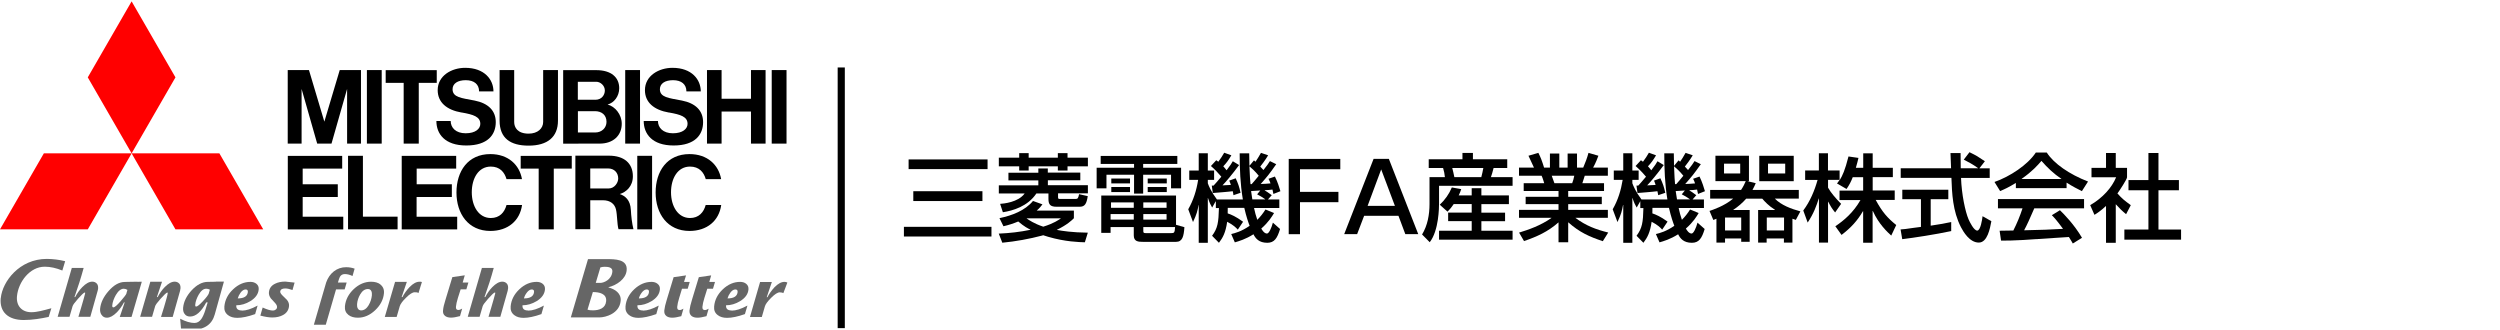 <?xml version="1.0" encoding="UTF-8"?>
<svg id="_レイヤー_1" data-name="レイヤー 1" xmlns="http://www.w3.org/2000/svg" xmlns:xlink="http://www.w3.org/1999/xlink" viewBox="0 0 346.08 45.67">
  <defs>
    <style>
      .cls-1 {
        fill: #666;
      }

      .cls-1, .cls-2, .cls-3, .cls-4 {
        stroke-width: 0px;
      }

      .cls-3 {
        fill: red;
      }

      .cls-4 {
        fill: none;
      }

      .cls-5 {
        clip-path: url(#clippath);
      }
    </style>
    <clipPath id="clippath">
      <rect class="cls-4" x=".08" width="346" height="45.48"/>
    </clipPath>
  </defs>
  <g class="cls-5">
    <path id="line" class="cls-2" d="m115.96,9.34h.99v36.08h-.99V9.34Z"/>
    <g id="logo">
      <path class="cls-1" d="m17.51,40.62c-.05.15-.31.5-.79,1.05-.51.59-.85.88-1.02.88-.12,0-.18-.09-.16-.28.04-.45.21-.92.49-1.42.34-.58.71-.88,1.1-.88.17,0,.34.05.51.16,0,0-.14.48-.14.48Zm.99-1.61c-.51-.01-.96.02-1.21.02-.78,0-1.53.42-2.27,1.27-.7.8-1.08,1.61-1.16,2.43-.03.33.03.62.2.86.18.26.42.39.73.39.43,0,.89-.25,1.39-.75.39-.41.72-.87.98-1.37h.1l-.68,2.01h1.63l1.42-4.87c-.26,0-.59.02-1.13,0Z"/>
      <path class="cls-1" d="m28.91,40.61c-.06.19-.32.55-.79,1.05-.48.52-.8.78-.97.78-.1,0-.14-.09-.12-.28.04-.43.2-.88.47-1.36.32-.56.67-.83,1.05-.83.18,0,.34.04.5.13,0,0-.14.5-.14.5Zm.97-1.61c-.49,0-1.1.02-1.1.02-.79,0-1.54.4-2.27,1.19-.69.76-1.08,1.55-1.16,2.38-.03.35.03.64.2.86.17.25.43.37.76.37.8,0,1.55-.65,2.24-1.96h.2c-.11.37-.23.74-.34,1.11-.17.53-.35.92-.54,1.19-.26.37-.58.55-.95.55-.55,0-1.21-.19-1.98-.59l.12,1.4c.41.09.91.13,1.51.13,1.71,0,2.77-.71,3.16-2.12l1.27-4.55c-.25,0-.63,0-1.14,0Z"/>
      <path class="cls-1" d="m32.91,41.31c.08-.28.21-.54.39-.79.22-.3.46-.45.7-.45.23,0,.33.12.31.36-.06.58-.52.88-1.4.88Zm.57,1.67c-.55,0-.81-.24-.77-.72.67,0,1.32-.19,1.94-.57.71-.43,1.1-.97,1.16-1.61.03-.33-.07-.59-.31-.79-.22-.18-.5-.27-.83-.27-.87,0-1.67.34-2.39,1.02-.73.68-1.13,1.47-1.22,2.37-.05.52.12.92.5,1.21.33.26.76.38,1.29.38.66,0,1.49-.17,2.47-.52l.34-1.18c-.86.47-1.59.7-2.18.7Z"/>
      <path class="cls-1" d="m40.78,39.13l-.29,1.02c-.38-.14-.72-.22-1.01-.22-.43,0-.66.15-.69.44-.01.13.09.31.31.53.36.34.57.55.63.62.22.28.31.56.28.85-.05.55-.33.97-.83,1.24-.4.22-.9.34-1.48.34-.45,0-1.01-.09-1.66-.26l.32-1.12c.6.28,1.08.42,1.43.42.13,0,.26-.04.37-.13.11-.07.18-.19.19-.32.02-.18-.07-.38-.28-.61-.19-.21-.39-.42-.58-.63-.2-.28-.29-.56-.26-.85.05-.53.33-.92.84-1.17.39-.2.87-.3,1.43-.3.08,0,.51.05,1.27.14Z"/>
      <path class="cls-1" d="m49.09,37.2l-.29,1.01c-.38-.18-.73-.27-1.05-.27s-.54.12-.69.37c-.07.12-.16.38-.28.8h1.21l-.28.95h-1.19l-1.42,4.89h-1.65l1.7-5.84c.23-.65.58-1.16,1.06-1.54.49-.38,1.09-.59,1.71-.58.42,0,.81.07,1.17.2Z"/>
      <path class="cls-1" d="m51.06,42.21c-.3.51-.66.76-1.07.76-.2,0-.38-.1-.47-.29-.08-.16-.11-.35-.09-.59.04-.48.19-.92.43-1.33.29-.5.65-.75,1.07-.75.22,0,.38.09.47.28.08.16.1.36.08.6-.05.47-.19.92-.43,1.32Zm1.61-2.83c-.33-.26-.77-.38-1.3-.38-.87,0-1.67.34-2.4,1.02-.72.68-1.13,1.47-1.22,2.37-.05.52.12.92.49,1.21.34.26.77.38,1.3.38.86,0,1.66-.34,2.39-1.03.73-.69,1.14-1.47,1.22-2.35.05-.51-.12-.92-.49-1.21Z"/>
      <path class="cls-1" d="m58.4,39.06l-.47,1.51c-.11-.12-.41-.11-.54-.11-.28,0-.68.25-1.19.76-.49.48-.77.87-.86,1.17l-.43,1.48h-1.64l1.42-4.85h1.63l-.72,2.1h.11c.27-.52.6-.97.98-1.37.49-.5.95-.75,1.38-.75.17,0,.24-.01.35.05Z"/>
      <path class="cls-1" d="m64.84,39.11l-.28.94h-.79l-.38,1.19c-.15.48-.24.89-.27,1.21-.03.31.08.46.33.46.15,0,.32-.06.53-.19l-.3,1.04c-.53.14-.94.21-1.24.21-.35,0-.62-.08-.82-.23-.23-.18-.33-.44-.29-.78.03-.38.15-.87.34-1.47.15-.48.95-3.13.95-3.13l1.72-.25-.29,1s.8,0,.8,0Z"/>
      <path class="cls-1" d="m72.53,41.31c.07-.28.2-.54.39-.79.22-.3.46-.45.7-.45.23,0,.33.12.31.36-.06.58-.52.88-1.39.88Zm.57,1.67c-.55,0-.81-.24-.77-.72.67,0,1.32-.19,1.95-.57.71-.43,1.1-.97,1.16-1.61.03-.33-.07-.59-.31-.79-.22-.18-.5-.27-.84-.27-.87,0-1.67.34-2.39,1.02-.72.68-1.13,1.47-1.21,2.37-.05.52.12.92.5,1.21.33.26.76.38,1.29.38.66,0,1.49-.17,2.47-.52l.34-1.18c-.86.47-1.59.7-2.18.7Z"/>
      <path class="cls-1" d="m88.44,41.31c.07-.28.2-.54.39-.79.22-.3.46-.45.7-.45.23,0,.33.12.31.36-.06.58-.52.88-1.39.88Zm.57,1.67c-.55,0-.81-.24-.77-.72.67,0,1.32-.19,1.95-.57.71-.43,1.1-.97,1.16-1.61.03-.33-.07-.59-.32-.79-.22-.18-.5-.27-.83-.27-.88,0-1.67.34-2.4,1.02-.72.68-1.13,1.47-1.21,2.37-.05.52.12.92.5,1.21.33.26.76.38,1.29.38.66,0,1.48-.17,2.47-.52l.34-1.18c-.86.47-1.59.7-2.18.7Z"/>
      <path class="cls-1" d="m95.48,39.03l-.28.94h-.79c-.13.4-.26.88-.39,1.28-.15.48-.24.89-.27,1.21-.03.31.08.46.33.46.15,0,.32-.06.53-.19l-.3,1.04c-.53.14-.94.21-1.24.21-.35,0-.62-.08-.82-.23-.23-.18-.32-.44-.29-.78.04-.38.15-.87.34-1.47.15-.48.95-3.13.95-3.13l1.72-.25-.28.91s.79,0,.79,0Z"/>
      <path class="cls-1" d="m98.98,39.03l-.28.94h-.79c-.13.4-.28.88-.4,1.28-.15.48-.24.89-.27,1.21-.03.31.08.46.33.46.15,0,.32-.06.53-.19l-.3,1.04c-.53.14-.94.21-1.24.21-.35,0-.62-.08-.82-.23-.22-.18-.32-.44-.29-.78.04-.38.15-.87.34-1.47.15-.48.95-3.13.95-3.13l1.71-.25-.26.91s.79,0,.79,0Z"/>
      <path class="cls-1" d="m100.71,41.31c.08-.28.21-.54.39-.79.22-.3.45-.45.7-.45.23,0,.33.12.31.36-.06.58-.52.88-1.4.88Zm.57,1.67c-.55,0-.81-.24-.77-.72.67,0,1.32-.19,1.94-.57.71-.43,1.1-.97,1.16-1.61.03-.33-.07-.59-.31-.79-.22-.18-.5-.27-.84-.27-.87,0-1.67.34-2.39,1.02-.72.68-1.13,1.47-1.21,2.37-.05.52.11.92.5,1.21.33.26.76.38,1.29.38.66,0,1.48-.17,2.47-.52l.35-1.18c-.87.47-1.59.7-2.18.7Z"/>
      <path class="cls-1" d="m.1,41.27c-.18,1.9,1.01,3.03,3.18,3.03,1.21,0,2.38-.2,3.46-.43l.37-1.2c-.1.02-.19.05-.19.05-.84.23-1.78.5-2.58.5-1.32,0-2.12-.89-1.99-2.22.19-1.97,1.78-4.08,3.84-4.08.78,0,1.59.18,2.44.53l.39-1.29c-.83-.21-1.68-.31-2.53-.32-3.82,0-6.16,3.15-6.38,5.42Z"/>
      <path class="cls-1" d="m82.06,40.43c.89,0,1.95.21,1.85,1.27-.09.97-.96,1.26-1.82,1.26-.27,0-.52-.01-.76-.1l.74-2.43Zm1.05-3.41c.16-.05.39-.09.57-.09.5,0,1.15.06,1.09.68-.11,1.14-1.22,1.55-1.65,1.55h-.65s.64-2.14.64-2.14Zm-4.09,6.92h3.95c.91,0,2.79-.56,2.95-2.29.1-1.05-.78-1.62-1.69-1.86v-.03c1.14-.28,2.41-1.13,2.52-2.34.15-1.56-1.64-1.55-2.8-1.55h-2.55s-2.38,8.07-2.38,8.07Z"/>
      <path class="cls-1" d="m109,39.11l-.56,1.47c-.13-.08-.38-.11-.5-.11-.29,0-.68.25-1.19.76-.48.48-.77.87-.86,1.17l-.43,1.48h-1.64l1.4-4.84h1.63l-.71,2.1h.1c.26-.5.59-.96.97-1.37.49-.5.95-.75,1.38-.75.16,0,.3.03.41.1Z"/>
      <path class="cls-1" d="m23.93,43.87h-1.64s.85-2.67.92-3.23c0,0,.04-.18-.08-.14-.11.04-.48.38-.92.88-.44.5-.68.83-.73,1l-.43,1.48h-1.65l1.41-4.86h1.62l-.71,2.12h.11c.27-.52.59-.98.97-1.37.49-.5.95-.76,1.38-.76.27,0,.49.1.65.29.1.13.25.4.1.97,0,0-1.02,3.61-1.02,3.61Z"/>
      <path class="cls-1" d="m10.85,43.87s.82-2.72.93-3.23c0,0,.06-.19-.08-.14-.14.05-.48.38-.92.88-.44.5-.68.83-.73,1l-.43,1.48h-1.64l1.96-6.77h1.64c-.37,1.36-.8,2.7-1.27,4.03h.1c.27-.52.6-.98.98-1.37.49-.5.95-.76,1.38-.76.27,0,.49.1.65.29.1.13.26.4.1.97l-1.02,3.61s-1.63,0-1.63,0Z"/>
      <path class="cls-1" d="m67.62,43.87s.82-2.73.93-3.23c0,0,.06-.19-.08-.14-.14.05-.48.38-.92.88-.44.5-.68.83-.73,1l-.43,1.48h-1.64l1.96-6.77h1.64c-.37,1.36-.8,2.7-1.28,4.03h.11c.27-.52.59-.98.97-1.37.49-.5.95-.76,1.38-.76.28,0,.49.1.65.29.1.13.25.4.1.97l-1.02,3.61h-1.63Z"/>
      <g>
        <path class="cls-3" d="m12.15,31.75H0l6.07-10.52h12.15l-6.07,10.52Z"/>
        <path class="cls-3" d="m24.29,31.75h12.15l-6.07-10.52h-12.15l6.07,10.52Z"/>
        <path class="cls-3" d="m24.29,10.71L18.22.19l-6.07,10.52,6.07,10.52,6.07-10.52Z"/>
      </g>
      <g>
        <path class="cls-2" d="m41.9,27.27h4.86v-1.76h-4.86v-2.17h5.47v-1.76h-7.53v10.18h7.68v-1.76h-5.62v-2.71Z"/>
        <path class="cls-2" d="m41.75,12.31l2.16,7.57h1.98l2.16-7.57v7.57h1.92v-10.18h-2.94l-2.13,7.14-2.13-7.14h-2.94v10.18h1.92v-7.57Z"/>
        <path class="cls-2" d="m86.55,9.7h2.05v10.18h-2.05v-10.18Z"/>
        <path class="cls-2" d="m88.22,21.57h2.05v10.18h-2.05v-10.18Z"/>
        <path class="cls-2" d="m106.83,9.7h2.05v10.18h-2.05v-10.18Z"/>
        <path class="cls-2" d="m50.79,9.7h2.05v10.18h-2.05v-10.18Z"/>
        <path class="cls-2" d="m103.96,13.67h-4.07v-3.97h-2.02v10.18h2.02v-4.44h4.07v4.44h2.02v-10.18h-2.02v3.97Z"/>
        <path class="cls-2" d="m55.88,19.88h2.09v-8.41h2.49v-1.76h-7.07v1.76h2.49v8.41Z"/>
        <path class="cls-2" d="m74.57,31.75h2.09v-8.41h2.49v-1.76h-7.07v1.76h2.49v8.41Z"/>
        <path class="cls-2" d="m73.18,20.16c2.61,0,4.06-1.19,4.06-3.46v-7h-2.05v7.19c0,.87-.74,1.61-2.01,1.61-1.54,0-2-.86-2-1.61v-7.19h-2.02v7c0,2.45,1.52,3.46,4.01,3.46Z"/>
        <path class="cls-2" d="m57.68,27.27h4.87v-1.76h-4.87v-2.17h5.47v-1.76h-7.54v10.18h7.68v-1.76h-5.62v-2.71Z"/>
        <path class="cls-2" d="m80.07,19.88h2.94c1.91,0,3.06-1.15,3.06-2.75,0-1.3-.94-2.4-1.96-2.66.89-.23,1.61-1.14,1.61-2.26,0-1.5-1.11-2.5-3.17-2.5h-4.59v10.18h2.12Zm2.33-1.54h-2.4v-2.95h2.38c.86,0,1.58.49,1.58,1.48,0,.83-.66,1.47-1.56,1.47Zm.15-7.02c.56,0,1.18.52,1.18,1.21,0,.61-.44,1.28-1.3,1.28h-2.44v-2.49h2.56Z"/>
        <path class="cls-2" d="m85.8,26.86c.87-.26,1.81-1.05,1.81-2.46,0-1.81-1.23-2.85-3.31-2.85h-4.65v10.18h2.06v-4.01h1.75c1.06,0,1.64.55,1.81,1.27.19.8.14,1.99.35,2.74h2.07c-.2-.78-.32-1.84-.36-2.68-.07-1.38-.8-1.93-1.53-2.19h0Zm-4.09-.77v-2.77h2.48c.84,0,1.39.59,1.39,1.39,0,.57-.5,1.38-1.33,1.38,0,0-2.54,0-2.54,0Z"/>
        <path class="cls-2" d="m50.24,21.57h-2.06v10.18h6.86v-1.76h-4.8v-8.41Z"/>
        <path class="cls-2" d="m63.9,15.57c1.65.29,2.59.59,2.59,1.58,0,.67-.66,1.3-2.03,1.3s-2.07-.78-2.07-1.7h-1.98c0,1.77,1.15,3.39,4.14,3.39s4.08-1.51,4.08-3.23c0-1.6-1.05-2.62-2.93-2.99-1.81-.35-3.05-.43-3.05-1.57,0-.79.72-1.25,1.82-1.25,1.18,0,1.85.58,1.85,1.55h1.99c0-1.61-1.22-3.26-3.92-3.26-1.87,0-3.8,1.08-3.8,3.09,0,1.69,1.24,2.74,3.31,3.1Z"/>
        <path class="cls-2" d="m92.59,15.57c1.65.29,2.59.59,2.59,1.58,0,.67-.66,1.3-2.03,1.3s-2.07-.78-2.07-1.7h-1.97c0,1.77,1.15,3.39,4.14,3.39s4.08-1.51,4.08-3.23c0-1.6-1.05-2.62-2.93-2.99-1.81-.35-3.05-.43-3.05-1.57,0-.79.72-1.25,1.82-1.25,1.17,0,1.85.58,1.85,1.55h1.99c0-1.61-1.22-3.26-3.92-3.26-1.87,0-3.81,1.08-3.81,3.09,0,1.69,1.24,2.74,3.31,3.1Z"/>
        <path class="cls-2" d="m67.94,30.18c-1.66,0-2.63-1.62-2.63-3.56s.93-3.56,2.63-3.56c1.26,0,1.9.78,2.18,1.74h2.14c-.35-1.99-1.91-3.47-4.38-3.47-3.11,0-4.69,2.38-4.69,5.32s1.64,5.32,4.69,5.32c2.44,0,4.09-1.42,4.39-3.59h-2.15c-.28,1.02-.95,1.8-2.18,1.8Z"/>
        <path class="cls-2" d="m95.52,30.18c-1.66,0-2.63-1.62-2.63-3.56s.93-3.56,2.63-3.56c1.26,0,1.91.78,2.18,1.74h2.13c-.35-1.99-1.91-3.47-4.38-3.47-3.11,0-4.69,2.38-4.69,5.32s1.64,5.32,4.69,5.32c2.44,0,4.09-1.42,4.39-3.59h-2.15c-.28,1.02-.95,1.8-2.18,1.8Z"/>
      </g>
    </g>
    <g id="name">
      <path class="cls-2" d="m125.78,23.41v-1.34h10.93v1.34h-10.93Zm.65,4.42v-1.36h9.57v1.36h-9.57Zm-1.3,4.91v-1.34h12.12v1.34h-12.12Z"/>
      <path class="cls-2" d="m146.84,30.22v.03c-.28.18-.93.67-2.42,1.13-1.29-.43-1.97-.92-2.29-1.13v-.03h4.71m-8.09,3.38c1.87-.18,3.73-.52,5.55-1l.1-.04.7.22c2.35.69,4.31.74,5.08.76l.41-1.33c-2.22-.03-3.51-.24-4.28-.38v-.02c1.41-.68,2.09-1.33,2.35-1.6v-1.06h-5.14c.42-.37.6-.61.79-.86l-1.31-.47c-1.1,1.33-2.88,2.01-4.64,2.38l.55,1.12c.7-.16,1.39-.38,2.05-.66.79.69,1.43,1.02,1.7,1.13v.02c-1.45.3-2.92.47-4.4.53l.48,1.23h0Zm2.34-11.77h-2.82v1.2h2.82v.58h1.31v-.58h4.04v.58h1.34v-.58h2.82v-1.2h-2.82v-.63h-1.34v.63h-4.04v-.63h-1.31v.63Zm3.96,2.08v-.59h-1.31v.59h-4.14v1.06h4.14v.69h-5.47v1.12h3.58c-.9,1.24-2.95,1.41-3.4,1.44l.38,1.16c1.37-.21,3.44-.8,4.64-2.6h1.67v.77c0,.79.29,1.07,1.12,1.07h3.21c.7,0,.95-.4,1.11-1.47l-1.2-.27c-.12.58-.19.66-.5.66h-2.19c-.16,0-.22-.05-.22-.22v-.56h4.13v-1.12h-5.54v-.69h4.49v-1.06h-4.49Z"/>
      <path class="cls-2" d="m156.95,28.02v.75h-3.15v-.75h3.15Zm0,4.56c0,.86.61.9,1.29.9h4.56c.9,0,1.07-.78,1.16-2.03l-1.16-.33v-4.05h-10.35v5.17h1.29v-.81h3.21v1.15Zm4.54-2.95v.77h-3.22v-.77h3.22Zm-4.54,0v.77h-3.21v-.77h3.21Zm4.54-1.61v.75h-3.22v-.75h3.22Zm-3.22,3.41h4.4c-.05.81-.14.84-.52.84h-3.55c-.33,0-.33-.08-.33-.37v-.48Zm-5.9-8.74h4.62v.53h-5.18v2.85h1.36v-1.88h3.82v2.61h1.26v-2.61h3.86v1.88h1.39v-2.85h-5.25v-.53h4.73v-1.1h-10.61v1.1Zm1.47,3.2v.7h2.59v-.7h-2.59Zm5.04,0v.7h2.64v-.7h-2.64Zm-5.04-1.18v.68h2.59v-.68h-2.59Zm5.04,0v.68h2.64v-.68h-2.64Z"/>
      <path class="cls-2" d="m173.11,25.49c-.04-.34-.1-1.16-.15-2.47.29.26.76.64,1.29,1.31-.33.39-.75.92-.98,1.16h-.17m-1.06,5.18c-.92-.67-1.61-.98-2.09-1.13.01-.26.01-.43.01-.76h2.29c.28,1.24.58,2.07.74,2.48-1.16.8-2.02,1.01-2.55,1.14l.5,1.15c.58-.17,1.47-.42,2.58-1.12.28.58.77,1.18,1.91,1.18.98,0,1.39-.63,1.77-1.91l-.99-.88c-.21.78-.55,1.51-.82,1.51-.37,0-.66-.46-.79-.69,1.03-.9,1.51-1.71,1.77-2.15l-1.19-.49c-.32.52-.7,1-1.13,1.43-.19-.54-.34-1.09-.45-1.64h3.5v-1.18h-1.57l.52-.59c-.58-.42-.65-.48-.97-.66v-.03c.27,0,.82-.05,1.07-.09.06.22.07.28.13.61l.97-.38c-.15-.5-.37-1.25-.76-2.03l-.89.31c.13.24.18.34.28.64-.41.04-.95.07-1.36.08.92-1.05,1.14-1.29,2.15-2.74l-.87-.43c-.25.4-.32.5-.9,1.24-.14-.16-.29-.32-.44-.48.16-.19.74-.96,1.09-1.56l-.99-.34c-.23.43-.59.98-.76,1.23l-.21-.19-.63.76c-.01-.62-.03-1.1-.03-1.73h-1.32c0,2.12.08,4.27.44,6.38h-3.59c-.82-1.1-1.13-1.87-1.26-2.24v-.47h.87v-1.29h-.87v-2.39h-1.26v2.39h-1.31v1.29h1.23c-.22,1.42-.65,2.81-1.37,4.07l.66,1.77c.52-1.11.62-1.55.77-2.36h.02v5.23h1.26v-6.2h.02c.23.7.37.95.58,1.32l.48-.85h.03v.92h.43c-.06,1.99-.16,2.77-.95,3.84l.95.97c.54-.71.92-1.39,1.14-2.91.87.45,1.24.83,1.47,1.09l.73-1.09h0Zm1.98-3.77c.49.25.63.35,1.11.67v.03h-1.77c-.07-.38-.12-.77-.17-1.15.2,0,1.07-.07,1.27-.08l-.43.53Zm-6.12-.18c.3-.02.65-.06,1.56-.13.25-.03.78-.06,1.19-.12.04.2.07.29.1.55l.98-.33c-.18-.84-.32-1.24-.67-2.01l-.89.32c.1.25.15.35.22.6-.14.01-1,.04-1.16.06.46-.47,1.39-1.57,2.3-2.81l-.87-.53c-.19.32-.3.52-.86,1.25-.21-.28-.35-.42-.46-.55.48-.5.71-.84,1.12-1.52l-.99-.36c-.24.43-.49.81-.82,1.25l-.28-.21-.74.8c.52.45,1,.95,1.44,1.48-.63.76-.86.99-1.07,1.23h-.25s.14,1.03.14,1.03Z"/>
      <path class="cls-2" d="m185.54,22v1.43h-5.58v3.13h5.32v1.43h-5.32v4.43h-1.56v-10.42h7.14"/>
      <path class="cls-2" d="m191.2,23.45l1.9,5.05h-3.78l1.88-5.05m1.04-1.46h-2.09l-4.07,10.42h1.79l.97-2.54h4.75l.95,2.54h1.79l-4.07-10.42Z"/>
      <path class="cls-2" d="m205.34,23.26c-.08.44-.16.81-.28,1.26h-3.73c-.07-.32-.21-1.01-.29-1.26h4.3m-1.61,4.99v1.18h-3.26v1.18h3.26v1.33h-4.52v1.24h10.18v-1.24h-4.32v-1.32h3.28v-1.18h-3.28v-1.18h3.81v-1.21h-3.81v-1h-1.34v1h-1.8c.16-.31.24-.54.35-.87l-1.3-.23c-.38.91-.95,1.72-1.67,2.39l1.07.96c.25-.25.46-.47.86-1.05h2.48Zm-5.95-4.99h1.99c.13.42.21.83.25,1.26h-2.13v3.73c0,1.47-.27,2.96-1.03,4.21l1.06,1.07c1.27-1.61,1.29-4.84,1.29-5.42v-2.39h10.18v-1.2h-3c.08-.22.26-.78.37-1.26h1.89v-1.21h-4.75v-.88h-1.45v.88h-4.67s0,1.21,0,1.21Z"/>
      <path class="cls-2" d="m217.93,24.33c-.08.42-.17.73-.29,1.03h-2.46c-.05-.15-.3-.86-.37-1.03h3.12m-6.95,9.04c1.77-.61,3.29-1.28,4.77-2.59v2.76h1.34v-2.77c1.59,1.41,2.92,1.99,4.79,2.62l.75-1.2c-1.73-.43-3.07-.94-4.52-2.01v-.03h4.47v-1.1h-5.49v-.79h4.65v-1.02h-4.65v-.8h4.96v-1.08h-3c.05-.16.29-.87.33-1.03h3.2v-1.13h-2.04c.37-.65.65-1.42.73-1.64l-1.37-.4c-.19.7-.44,1.38-.73,2.04h-.86v-1.95h-1.3v1.95h-1.15v-1.95h-1.3v1.95h-.81c-.27-.88-.46-1.4-.79-2.04l-1.37.4c.25.54.67,1.42.76,1.64h-2.07v1.13h3.13c.13.25.32.89.36,1.03h-2.84v1.08h4.82v.8h-4.55v1.02h4.55v.79h-5.47v1.1h4.48v.03c-1.52,1.06-3.16,1.62-4.47,2.02l.69,1.18h0Z"/>
      <path class="cls-2" d="m232.81,26.9c.49.25.63.35,1.11.67v.03h-1.77c-.08-.46-.13-.86-.18-1.15.2,0,1.07-.07,1.27-.08l-.43.53m-1.98,3.77c-.92-.67-1.62-.98-2.09-1.13.01-.26.01-.43.01-.76h2.29c.28,1.24.58,2.07.74,2.48-1.16.8-2.03,1.01-2.55,1.14l.5,1.15c.58-.17,1.47-.42,2.58-1.12.28.58.76,1.18,1.9,1.18.98,0,1.39-.63,1.77-1.91l-.99-.88c-.21.78-.55,1.51-.82,1.51-.37,0-.66-.46-.79-.69,1.03-.9,1.51-1.71,1.77-2.15l-1.19-.49c-.32.52-.7,1-1.13,1.43-.19-.54-.34-1.09-.45-1.64h3.5v-1.18h-1.57l.51-.59c-.58-.42-.64-.48-.96-.66v-.03c.27,0,.82-.05,1.07-.09.05.22.07.28.13.61l.96-.38c-.15-.5-.37-1.25-.75-2.03l-.89.31c.13.24.17.34.27.64-.41.04-.95.07-1.36.08.92-1.05,1.13-1.29,2.16-2.74l-.87-.43c-.25.4-.32.5-.9,1.24-.11-.12-.21-.24-.44-.48.16-.19.74-.96,1.09-1.56l-.99-.34c-.22.43-.59.98-.76,1.23l-.21-.19-.63.76c-.01-.62-.03-1.1-.03-1.73h-1.32c0,2.12.08,4.27.43,6.38h-3.59c-.82-1.1-1.12-1.87-1.26-2.24v-.47h.87v-1.29h-.87v-2.39h-1.26v2.39h-1.31v1.29h1.23c-.23,1.42-.65,2.81-1.38,4.07l.66,1.77c.52-1.11.62-1.55.77-2.36h.03v5.23h1.26v-6.2h.02c.23.7.37.95.58,1.32l.48-.85h.02v.92h.43c-.05,1.99-.16,2.77-.95,3.84l.95.97c.54-.71.92-1.39,1.14-2.91.87.45,1.24.83,1.46,1.09,0,0,.73-1.09.73-1.09Zm1.05-5.18c-.04-.34-.09-1.16-.14-2.47.29.26.76.64,1.29,1.31-.33.39-.75.92-.98,1.16h-.18Zm-5.19,1.23c.3-.02.64-.06,1.56-.13.25-.03.78-.06,1.19-.12.04.2.07.29.11.55l.98-.33c-.19-.84-.32-1.24-.68-2.01l-.88.32c.1.25.15.35.22.6-.15.01-1.01.04-1.17.06.46-.47,1.39-1.57,2.3-2.81l-.87-.53c-.18.32-.3.52-.86,1.25-.21-.28-.35-.42-.46-.55.48-.5.71-.84,1.12-1.52l-.99-.36c-.24.43-.49.81-.82,1.25l-.28-.21-.74.8c.74.64,1.32,1.33,1.44,1.48-.63.76-.86.99-1.07,1.23h-.25s.14,1.03.14,1.03Z"/>
      <path class="cls-2" d="m240.9,22.66v1.35h-2.24v-1.35h2.24Zm-3.29,10.92h1.19v-.57h2.24v.46h1.17v-4.4h-2.26v-.03c.66-.43,1.26-.95,1.78-1.54h2.22c.36.41.86.97,1.76,1.54v.03h-2.33v4.51h1.18v-.57h2.39v.57h1.18v-3.3l.47.16.63-1.18c-1.26-.34-2.66-.86-3.54-1.77h3.32v-1.2h-6.41c.24-.43.31-.62.45-.93l-1.1-.27v-.02h.16v-3.51h-4.64v3.51h4.2c-.19.42-.32.73-.65,1.22h-4.28v1.2h3.19c-1.23,1.04-2.82,1.55-3.28,1.71l.53,1.25c.27-.1.31-.13.43-.17v3.28h0Zm9.36-3.47v1.79h-2.39v-1.79s2.39,0,2.39,0Zm-5.93,0v1.79h-2.24v-1.79h2.24Zm2.5-8.54v3.51h4.77v-3.51h-4.77Zm3.59,1.09v1.35h-2.38v-1.35h2.38Z"/>
      <path class="cls-2" d="m256.49,24.5c-.22.59-.51,1.15-.87,1.66l-1.32-.76c.16-.2.23-.29.37-.5h-1.61v1.08c.41.74,1.1,1.51,1.81,2.24l-.83,1.19c-.4-.47-.66-.9-.95-1.48h-.03v5.65h-1.26v-6.11h-.02c-.32,1.02-.72,2.11-1.54,3.34l-.61-1.67c.94-1.26,1.56-2.73,1.98-4.23h-1.72v-1.31h1.9v-2.38h1.26v2.38h1.61v1.31h.03c.36-.59.71-1.31,1.2-3.25l1.38.2c-.08.37-.19.78-.36,1.37h1.02v-2h1.31v2h2.79v1.29h-2.79v1.85h3.05v1.31h-2.63c.92,1.7,1.64,2.5,2.84,3.47l-.69,1.46c-.5-.45-1.74-1.59-2.55-3.41h-.03v4.4h-1.31v-4.36h-.03c-.77,1.31-1.63,2.26-2.96,3.28l-.86-1.2c1.2-.81,2.48-1.88,3.48-3.63h-2.9v-1.31h3.27v-1.85h-1.45"/>
      <path class="cls-2" d="m274.02,23.3h1.42v1.33h-3.97c.08,2.28.58,4.65,1.04,5.73.16.37.74,1.56,1.2,1.56s.69-1.52.74-1.99l1.22.69c-.19,1.02-.55,2.96-1.74,2.96-1.28,0-2.15-1.52-2.47-2.13-1.15-2.24-1.24-4.67-1.32-6.83h-7.02v-1.33h6.97c-.03-.7-.07-1.89-.08-2.1h1.4c0,.67,0,1.16.02,2.1h2.39v-.02c-.73-.53-1.31-.83-1.97-1.17l.79-1.03c1.05.52,1.07.54,2.13,1.25l-.75.97m-10.9,8.47c.33-.02.48-.05.66-.06.32-.06,1.8-.24,2.14-.29v-3.83h-2.58v-1.31h6.37v1.31h-2.44v3.66c.95-.14,1.9-.3,2.84-.5v1.25c-2.14.46-5.19.93-6.78,1.12,0,0-.23-1.35-.23-1.35Z"/>
      <path class="cls-2" d="m279.87,24.78v-.03c1.48-1.04,2.19-1.85,2.73-2.48.82.94,1.73,1.8,2.75,2.48v.03h-5.48m8.34,8.13c-1.08-1.84-2.48-3.26-3.05-3.81l-1.12.69c.38.38.69.73,1.55,1.89-2.03.12-2.67.13-5.39.2.41-.75.77-1.57,1.41-3.04h6.89v-1.28h-11.92v1.28h3.4c-.34,1.05-.77,2.08-1.27,3.07-.64.01-1.62.03-1.9.03l.2,1.37c2.01,0,2.46-.04,9.39-.5.34.55.38.6.54.9,0,0,1.27-.79,1.27-.79Zm-9.15-6.87h7.02v-.76c.8.52,1.57.9,2.12,1.18l.85-1.33c-2.58-1-4.73-2.48-5.71-4.01h-1.52c-1.12,1.7-3.59,3.33-5.72,4.07l.78,1.26c.57-.24,1.18-.51,2.18-1.13v.71h0Z"/>
      <path class="cls-2" d="m292.89,33.61h-1.35v-5.1c-.75.7-1.27,1.03-1.6,1.23l-.59-1.34c1.71-.99,3-2.42,3.59-3.86h-3.41v-1.3h2.01v-2.06h1.35v2.06h1.56v1.3c0,.27-1.05,1.86-1.33,2.24.68.76.99.99,1.85,1.62l-.65,1.25c-.52-.42-.99-.88-1.43-1.38v5.35m4.52-12.44h1.39v3.75h2.83v1.41h-2.83v5.43h3.13v1.41h-7.85v-1.41h3.33v-5.43h-2.76v-1.41h2.76v-3.75h0Z"/>
    </g>
  </g>
</svg>